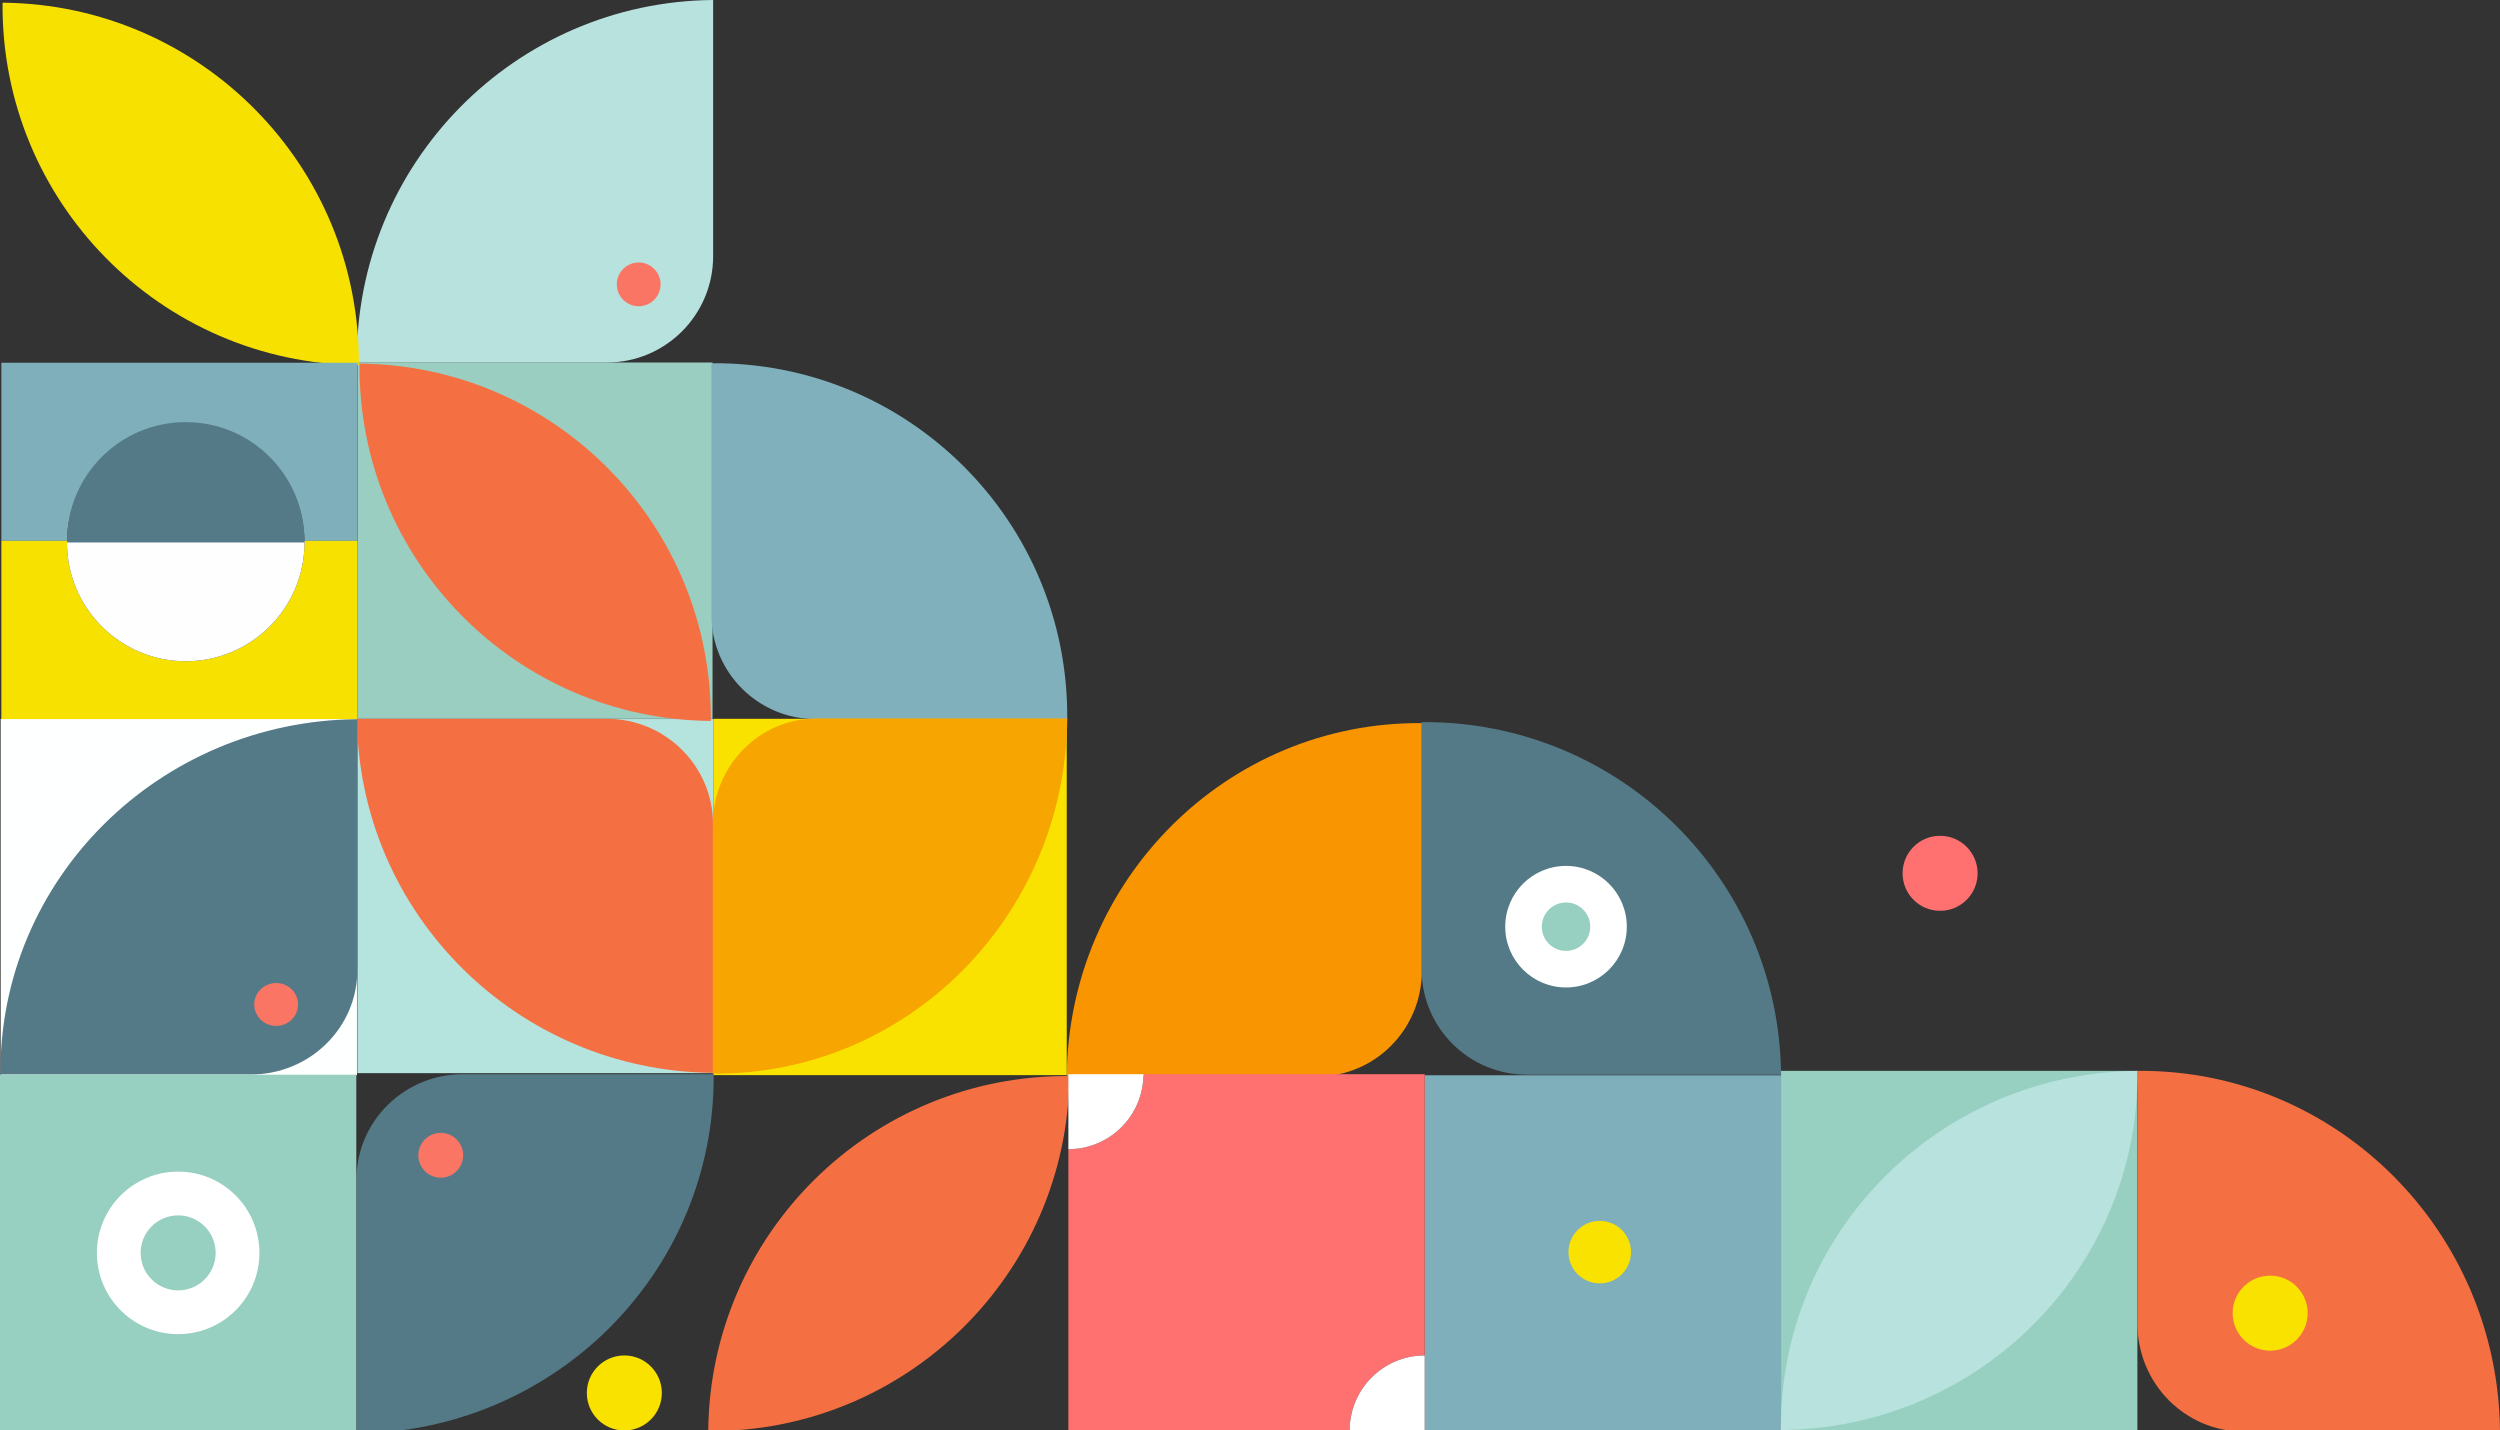 <?xml version="1.0" encoding="utf-8"?>
<!-- Generator: Adobe Illustrator 22.1.0, SVG Export Plug-In . SVG Version: 6.00 Build 0)  -->
<svg version="1.1" id="Слой_1" xmlns="http://www.w3.org/2000/svg" xmlns:xlink="http://www.w3.org/1999/xlink" x="0px" y="0px"
	 viewBox="0 0 638.071 365.098" style="enable-background:new 0 0 638.071 365.098;" xml:space="preserve">
<rect x="0" y="0" width="638.071" height="365.098" fill="#333333" stroke="none"/>
<style type="text/css">
	.st0{fill:#F99500;}
	.st1{fill:#547A87;}
	.st2{fill:#80AFBC;}
	.st3{fill:#F47042;}
	.st4{fill:#97D0C0;}
	.st5{fill:#B8E2DE;}
	.st6{fill:#FFFFFF;}
	.st7{fill:#FF7171;}
	.st8{fill:#F9E200;}
	.st9{fill:#FEFFFF;}
	.st10{fill:#99CEC0;}
	.st11{fill:#B5E3DD;}
	.st12{fill:#7FB0BB;}
	.st13{fill:#F7A500;}
	.st14{fill:#FB7564;}
	.st15{fill:#F7E100;}
	.st16{fill:#FEFEFE;}
</style>
<path class="st0" d="M336.309,274.72H272.263c0.424-50.123,40.891-90.577,90.61-90.159
	c0.007,0.007,0.01,0.011,0.017,0.017v63.239
	C362.89,262.675,350.989,274.72,336.309,274.72z"/>
<path class="st1" d="M362.844,184.324c0.006-0.007,0.01-0.011,0.017-0.017
	c50.324-0.418,91.282,39.96,91.712,89.989h-64.825
	c-14.858,0-26.904-12.022-26.904-26.852V184.324z"/>
<path class="st2" d="M363.627,274.443h90.946v90.938h-90.946V274.443z"/>
<path class="st3" d="M272.933,274.647c-50.574-0.419-91.736,40.234-92.169,90.605
	C231.338,365.671,272.5,325.017,272.933,274.647z"/>
<path class="st4" d="M454.573,273.312h90.946v92.069h-90.946V273.312z"/>
<path class="st5" d="M545.562,273.33c-50.756,0.389-91.407,41.51-91.033,91.655
	C505.286,364.595,545.938,323.473,545.562,273.33z"/>
<path class="st6" d="M399.692,252.03c-8.569,0-15.515-6.946-15.515-15.514
	c0-8.568,6.946-15.514,15.515-15.514c8.569,0,15.515,6.946,15.515,15.514
	C415.207,245.084,408.261,252.03,399.692,252.03z"/>
<path class="st7" d="M495.166,232.466c-5.287,0-9.573-4.286-9.573-9.572
	c0-5.287,4.286-9.573,9.573-9.573c5.287,0,9.573,4.286,9.573,9.573
	C504.739,228.18,500.453,232.466,495.166,232.466z"/>
<path class="st4" d="M399.693,242.696c-3.414,0-6.181-2.767-6.181-6.18
	c0-3.413,2.767-6.18,6.181-6.18c3.413,0,6.18,2.767,6.18,6.18
	C405.873,239.929,403.106,242.696,399.693,242.696z"/>
<path class="st8" d="M408.302,327.555c-4.406,0-7.978-3.571-7.978-7.977
	c0-4.405,3.572-7.977,7.978-7.977s7.977,3.572,7.977,7.977
	C416.279,323.984,412.708,327.555,408.302,327.555z"/>
<path class="st7" d="M344.479,365.098h-71.799v-71.793c10.574,0,19.146-8.571,19.146-19.144
	h71.8v71.793C353.052,345.954,344.479,354.525,344.479,365.098z"/>
<path class="st6" d="M272.68,293.305v-19.145h19.147
	C291.827,284.733,283.254,293.305,272.68,293.305z"/>
<path class="st6" d="M344.48,365.098c0-10.574,8.572-19.145,19.147-19.145v19.145H344.48z"/>
<path class="st3" d="M545.549,273.332c0.007-0.007,0.01-0.011,0.017-0.017
	c50.759-0.427,92.072,40.883,92.505,92.066h-65.385
	c-14.987,0-27.137-12.299-27.137-27.472V273.332z"/>
<path class="st8" d="M579.411,344.726c-5.287,0-9.573-4.285-9.573-9.572
	c0-5.287,4.286-9.573,9.573-9.573c5.288,0,9.574,4.286,9.574,9.573
	C588.985,340.441,584.699,344.726,579.411,344.726z"/>
<path class="st8" d="M182.082,274.404v-90.946h90.181v90.946H182.082z"/>
<path class="st9" d="M0.171,274.414v-90.946h90.938v90.946H0.171z"/>
<path class="st10" d="M91.313,183.469V92.522h90.546v90.947H91.313z"/>
<path class="st11" d="M91.213,273.899v-90.382h90.888v90.382H91.213z"/>
<path class="st3" d="M181.988,273.82c-50.001-0.426-90.44-40.64-90.868-90.362h63.748
	c14.978,0,27.12,12.074,27.12,26.968V273.82z"/>
<path class="st12" d="M181.566,92.722c0.006-0.006,0.01-0.01,0.016-0.016
	c50.335-0.419,91.223,40.472,90.804,90.812c-0.007,0.006-0.011,0.01-0.017,0.016
	h-64.171c-14.709,0-26.632-11.925-26.632-26.635V92.722z"/>
<path class="st13" d="M208.467,183.364h63.939c-0.424,50.398-40.823,91.074-90.46,90.653
	c-0.006-0.007-0.01-0.011-0.016-0.017v-63.586
	C181.93,195.475,193.811,183.364,208.467,183.364z"/>
<path class="st1" d="M0.14,274.24c-0.007-0.006-0.01-0.01-0.017-0.017
	c-0.423-49.751,40.441-90.244,91.071-90.668v64.087
	c0,14.69-12.167,26.598-27.175,26.598H0.14z"/>
<path class="st14" d="M76.074,256.37c0,3.023-2.504,5.474-5.592,5.474
	c-3.089,0-5.593-2.451-5.593-5.474c0-3.023,2.504-5.473,5.593-5.473
	C73.57,250.897,76.074,253.347,76.074,256.37z"/>
<path class="st5" d="M91.096,92.522c-0.006-0.007-0.01-0.01-0.016-0.017
	C90.657,41.746,131.459,0.433,182.014,0v65.385c0,14.987-12.148,27.137-27.134,27.137
	H91.096z"/>
<path class="st14" d="M168.599,72.578c0,3.084-2.5,5.584-5.584,5.584
	c-3.084,0-5.584-2.5-5.584-5.584s2.5-5.584,5.584-5.584
	C166.099,66.994,168.599,69.494,168.599,72.578z"/>
<path class="st1" d="M182.124,274.159c0.007,0.006,0.011,0.01,0.017,0.016
	c0.424,50.31-40.482,91.256-91.164,91.685v-64.805
	c0-14.854,12.179-26.896,27.203-26.896H182.124z"/>
<path class="st3" d="M91.759,92.797c-0.415,50.047,39.815,90.78,89.66,91.208
	C181.834,133.958,141.605,93.225,91.759,92.797z"/>
<path class="st15" d="M0.65,0.689c-0.421,50.757,40.379,92.067,90.931,92.502
	C92.001,42.434,51.201,1.124,0.65,0.689z"/>
<path class="st14" d="M118.212,294.861c0,3.161-2.562,5.724-5.722,5.724
	c-3.161,0-5.723-2.563-5.723-5.724c0-3.16,2.562-5.723,5.723-5.723
	C115.65,289.138,118.212,291.701,118.212,294.861z"/>
<path class="st4" d="M0,365.759v-91.462h90.938v91.462H0z"/>
<path class="st6" d="M66.209,319.77c0,11.456-9.286,20.742-20.741,20.742
	c-11.454,0-20.74-9.286-20.74-20.742c0-11.455,9.286-20.742,20.74-20.742
	C56.923,299.028,66.209,308.315,66.209,319.77z"/>
<path class="st4" d="M55.041,319.77c0,5.288-4.286,9.574-9.573,9.574
	c-5.286,0-9.572-4.286-9.572-9.574c0-5.287,4.286-9.573,9.572-9.573
	C50.755,310.197,55.041,314.483,55.041,319.77z"/>
<path class="st2" d="M47.41,108.136c-16.606,0-30.076,13.36-30.292,29.917H0.346V92.579
	h90.938v45.474H77.703C77.487,121.496,64.017,108.136,47.41,108.136z"/>
<path class="st15" d="M0.346,138.053h16.771c-0.001,0.134-0.02,0.264-0.02,0.399
	c0,16.742,13.572,30.315,30.313,30.315s30.312-13.573,30.312-30.315
	c0-0.135-0.018-0.265-0.02-0.399H91.283v45.473H0.346V138.053z"/>
<path class="st16" d="M77.722,138.452c0,16.742-13.571,30.315-30.312,30.315
	s-30.313-13.573-30.313-30.315c0-0.135,0.019-0.265,0.02-0.399h60.585
	C77.704,138.187,77.722,138.317,77.722,138.452z"/>
<path class="st1" d="M77.722,138.053c0-16.743-13.571-30.316-30.312-30.316
	s-30.313,13.573-30.313,30.316c0,0.134,0.019,0.264,0.02,0.398h60.585
	C77.704,138.317,77.722,138.187,77.722,138.053z"/>
<path class="st8" d="M168.92,355.525c0,5.288-4.285,9.574-9.572,9.574
	c-5.287,0-9.572-4.286-9.572-9.574c0-5.287,4.285-9.573,9.572-9.573
	C164.635,345.952,168.92,350.238,168.92,355.525z"/>
</svg>
